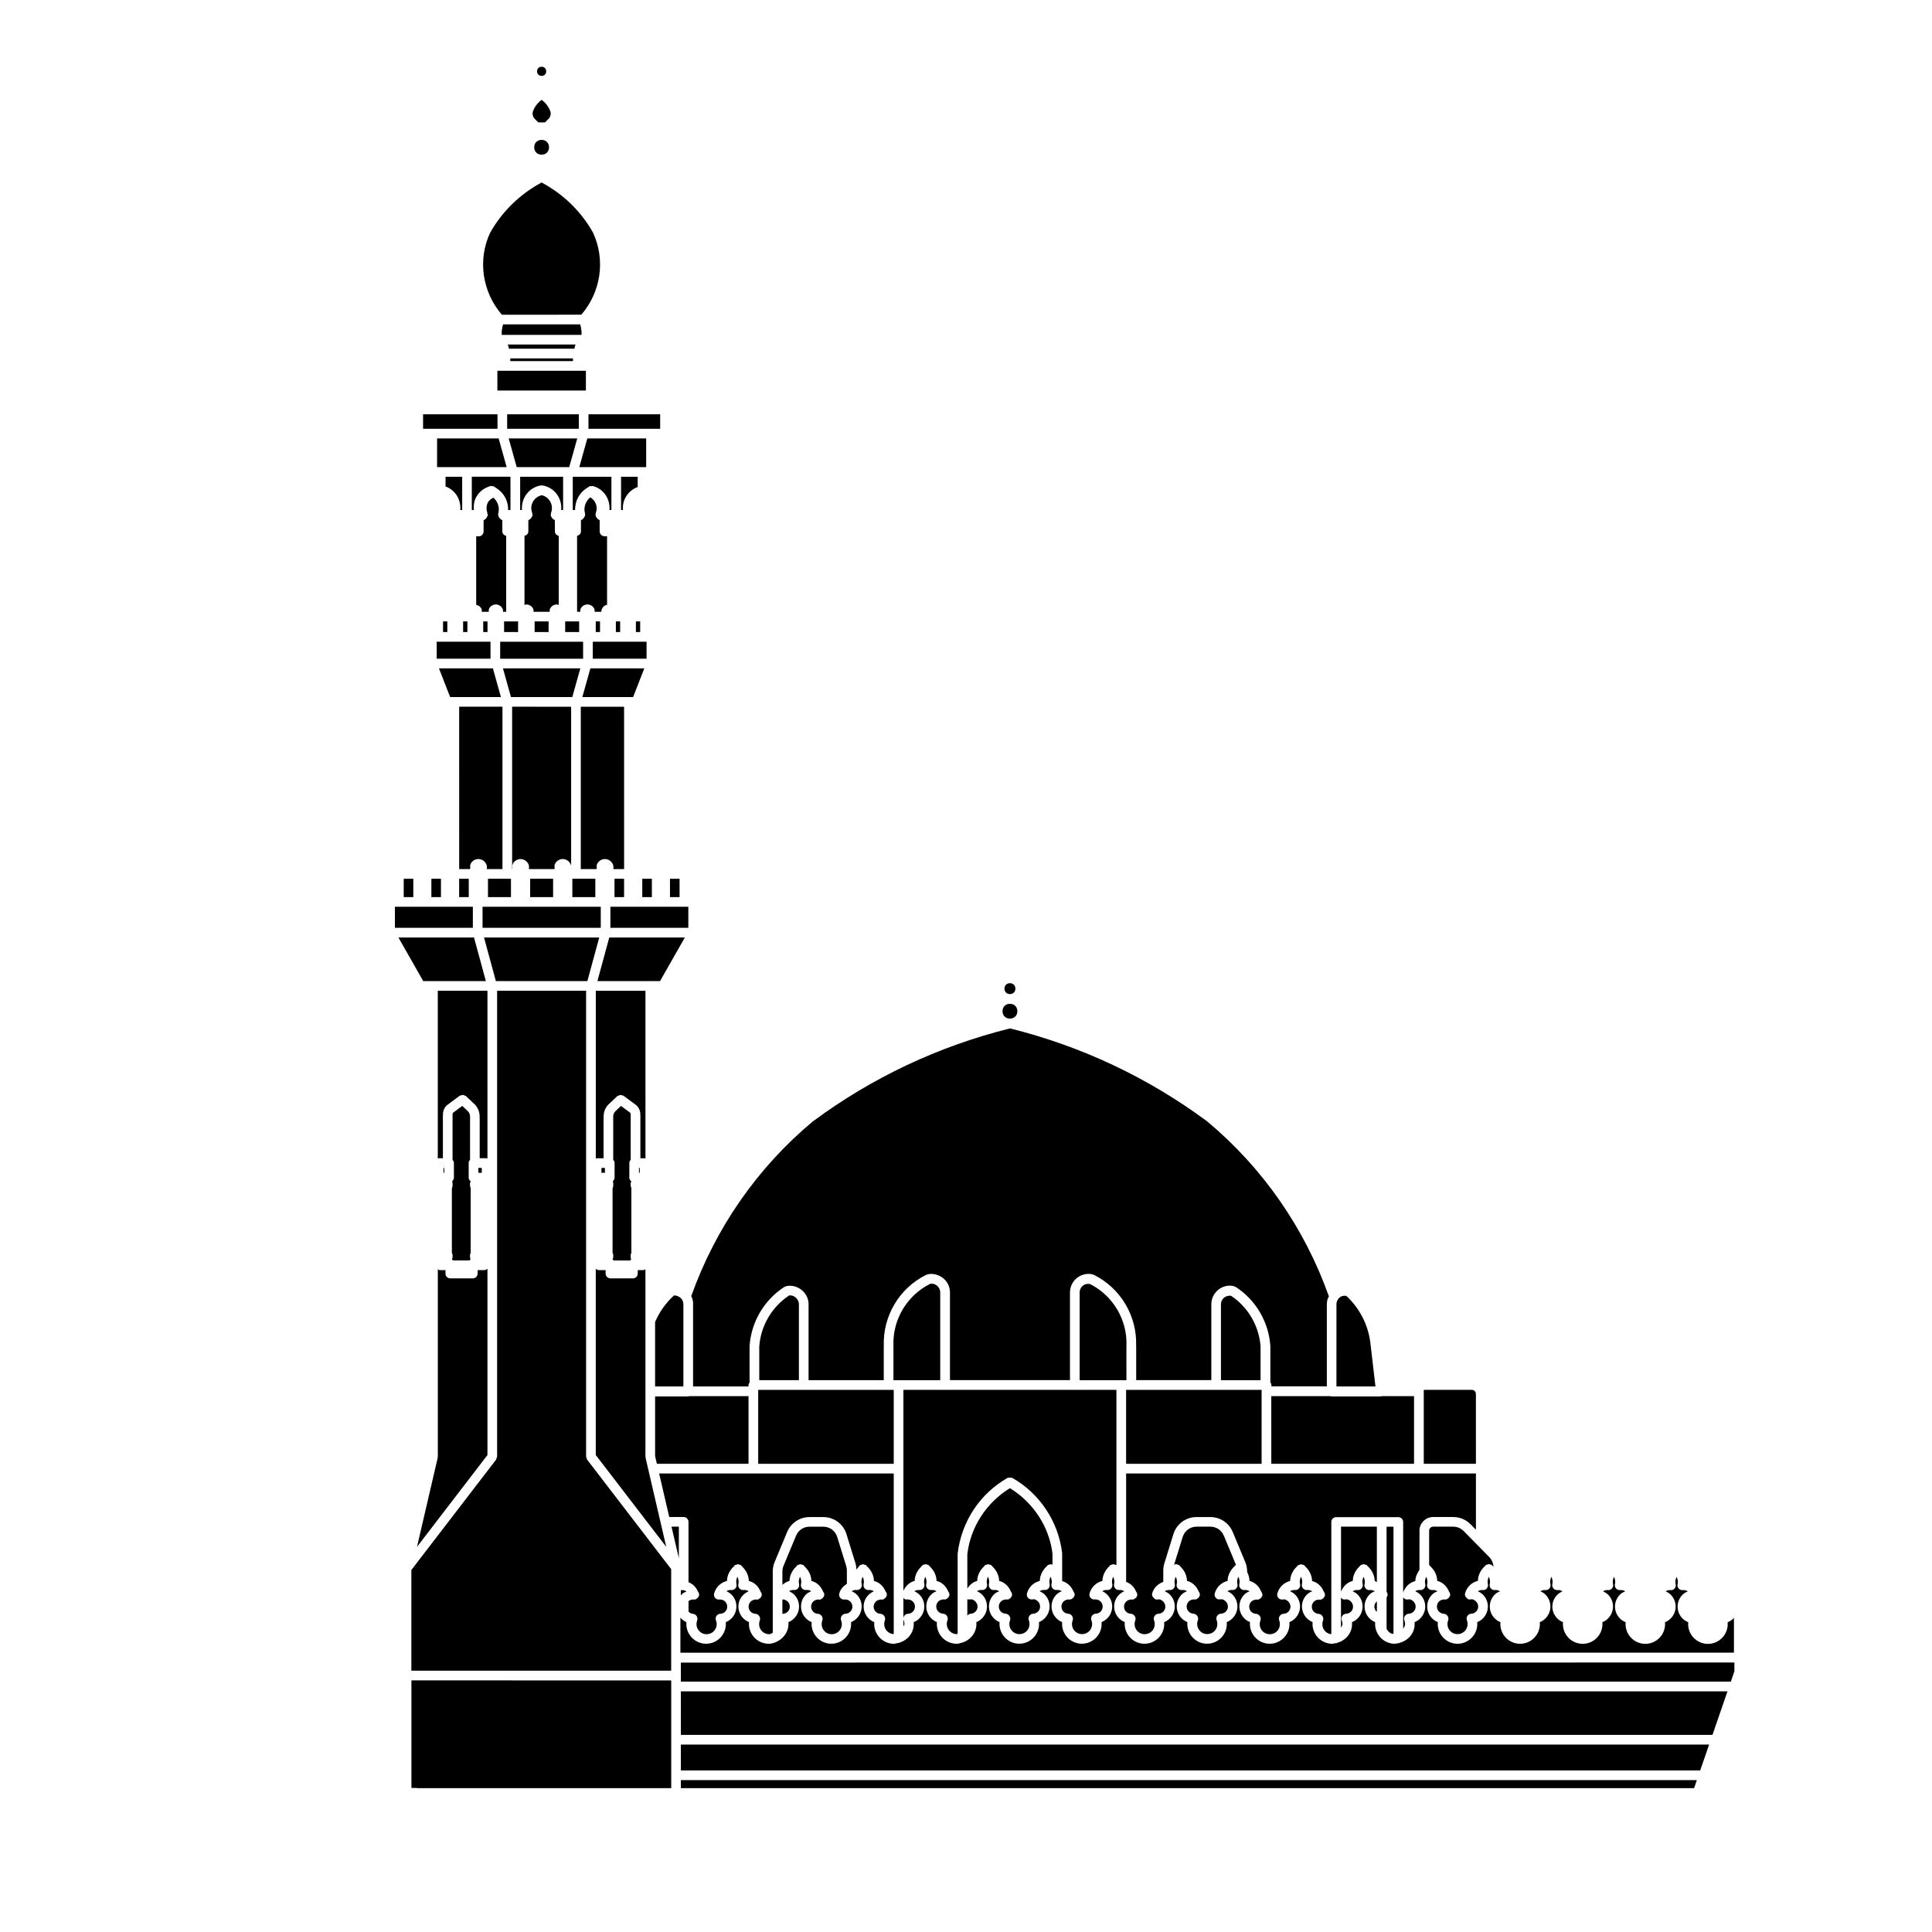 <?xml version="1.0" encoding="UTF-8"?>
<!-- Uploaded to: SVG Repo, www.svgrepo.com, Generator: SVG Repo Mixer Tools -->
<svg fill="#000000" width="800px" height="800px" version="1.1" viewBox="144 144 512 512" xmlns="http://www.w3.org/2000/svg">
 <g>
  <path d="m313.34 453.51h0.207v1.293h-0.207z"/>
  <path d="m289.5 183.03c0 2.621-3.93 2.621-3.93 0 0-2.617 3.93-2.617 3.93 0"/>
  <path d="m303.39 453.51h0.918v1.293h-0.918z"/>
  <path d="m315.08 530.33c-0.012-0.055 0.031-0.098 0.023-0.152-0.004-0.055-0.055-0.086-0.055-0.141v-49.672c-0.176 0.09-0.332 0.227-0.551 0.227h-1.484v0.906c0 0.711-0.57 1.281-1.281 1.281h-5.961c-0.711 0-1.281-0.57-1.281-1.281v-0.906l-1.73 0.004c-0.344 0-0.645-0.145-0.875-0.363v49.367l18.676 24.328z"/>
  <path d="m353.3 487.3c-0.07 0-0.133 0.016-0.195 0.023-4.566 3.027-7.516 8.055-7.891 13.531v8.902h10.504v-20.211c-0.051-1.289-1.285-2.348-2.418-2.246z"/>
  <path d="m442.51 500.78c0-0.016 0.016-0.02 0.016-0.035 0-0.004-0.004-0.012-0.004-0.02 0.281-6.914-3.523-13.332-9.668-16.453-0.586-0.09-1.164-0.031-1.652 0.281-0.523 0.328-0.891 0.848-1.027 1.449-0.031 0.125-0.051 0.258-0.059 0.387v23.383h12.398z"/>
  <path d="m478.06 509.77v-8.949c-0.383-5.426-3.301-10.402-7.809-13.426-1.164-0.168-2.352 0.527-2.629 1.727-0.031 0.121-0.051 0.25-0.059 0.383v20.262z"/>
  <path d="m314.83 450.95c0.086 0 0.141 0.074 0.223 0.09v-44.477h-13.16v44.477c0.082-0.016 0.137-0.09 0.223-0.09h1.832v-10.77c0-0.023 0.023-0.039 0.023-0.066-0.066-1.25 0.359-2.473 1.238-3.387 0.012-0.012 0.02-0.004 0.031-0.016 0.004-0.004 0.004-0.02 0.012-0.023l2.336-2.207c0.098-0.09 0.238-0.074 0.348-0.133 0.156-0.082 0.289-0.168 0.465-0.176 0.168-0.012 0.297 0.059 0.453 0.117 0.125 0.039 0.266 0.012 0.379 0.098l3.316 2.449c0.02 0.016 0.016 0.039 0.035 0.055s0.047 0.004 0.059 0.02c0.699 0.637 1.059 1.527 1.043 2.465 0 0.02 0.02 0.031 0.02 0.051v11.527z"/>
  <path d="m393.17 486.42c-0.059-1.285-1.168-2.312-2.414-2.231-0.09 0-0.172 0.02-0.25 0.035-6.203 3.109-10.02 9.562-9.734 16.5 0 0.012-0.012 0.016-0.012 0.031 0 0.012 0.012 0.016 0.012 0.023v8.992h12.398z"/>
  <path d="m344.93 512.33h35.918v19.594h-35.918z"/>
  <path d="m271.88 384.3h31.328v5.578h-31.328z"/>
  <path d="m309.39 331.29h-11.477v43.031h4.152c0.039-0.055 0.039-0.133 0.09-0.176-0.039-0.406-0.105-0.82 0.098-1.199 0.348-0.75 1.129-1.266 2.012-1.293h0.039c0.004 0 0.012 0.012 0.02 0.012 0.012 0 0.016-0.012 0.023-0.012 0.887 0.031 1.664 0.543 2.039 1.344 0.203 0.395 0.223 0.852 0.145 1.293 0.004 0.012 0.004 0.023 0.016 0.031h2.848z"/>
  <path d="m306.85 376.88h2.539v4.863h-2.539z"/>
  <path d="m299.66 404 3.144-11.555h-30.535l3.141 11.555z"/>
  <path d="m279.72 331.29v43.016c0.039-0.051 0.039-0.117 0.082-0.156-0.039-0.406-0.105-0.82 0.098-1.199 0.328-0.734 1.129-1.266 2.012-1.293 0.016 0 0.02 0.016 0.039 0.016 0.016 0 0.023-0.016 0.047-0.016 0.875 0.031 1.676 0.559 2.039 1.355 0.191 0.367 0.18 0.805 0.121 1.23 0.02 0.02 0.016 0.059 0.035 0.082h6.699c0.039-0.055 0.047-0.133 0.098-0.18-0.039-0.402-0.109-0.82 0.09-1.199 0.348-0.75 1.129-1.266 2.012-1.293h0.039c0.004 0 0.012 0.012 0.02 0.012 0.012 0 0.016-0.012 0.023-0.012 0.887 0.031 1.664 0.543 2.039 1.344 0.09 0.172 0.133 0.363 0.145 0.555v-42.258l-15.637-0.008z"/>
  <path d="m295.36 374.29v-0.523c0 0.152-0.004 0.309-0.023 0.457 0.012 0.016 0.012 0.047 0.023 0.066z"/>
  <path d="m295.36 373.55v0.215c0-0.074 0.008-0.145 0-0.215z"/>
  <path d="m298.51 318.57 0.02-0.07v-4.434h-21.98v4.434l0.02 0.07z"/>
  <path d="m273.32 376.88h6.09v4.863h-6.09z"/>
  <path d="m295.68 376.88h6.09v4.863h-6.09z"/>
  <path d="m297.79 321.13h-20.504l2.125 7.598h16.254z"/>
  <path d="m284.49 376.88h6.09v4.863h-6.09z"/>
  <path d="m308.59 279.16h0.488c-0.227-2.734 1.402-5.168 3.918-6.106v-2.707h-4.41z"/>
  <path d="m307.21 308.68h1.137v2.816h-1.137z"/>
  <path d="m269.04 279.16h0.535c-0.102-1.219 0.055-2.445 0.68-3.531 0.781-1.352 2.035-2.301 3.527-2.754 0.035-0.016 0.059-0.035 0.098-0.047 0.031-0.012 0.051-0.031 0.082-0.039 0.137-0.035 0.258 0.047 0.395 0.055 0.156 0.012 0.309-0.055 0.457 0.016 0.035 0.016 0.055 0.047 0.09 0.059 0.02 0.012 0.031 0.023 0.051 0.035 0.082 0.035 0.133 0.102 0.207 0.141 0.137 0.051 0.215 0.137 0.328 0.227 2.051 1.254 3.231 3.465 3.164 5.828h0.625v-8.812h-10.242l-0.004 8.824z"/>
  <path d="m301.09 314.06h14.254v4.504h-14.254z"/>
  <path d="m312.52 308.68h1.133v2.816h-1.133z"/>
  <path d="m314.75 321.13h-14.293l-2.129 7.598h13.453z"/>
  <path d="m288.75 162.9c0 1.617-2.43 1.617-2.43 0 0-1.621 2.43-1.621 2.43 0"/>
  <path d="m286.68 176.44h1.727c0.363-0.344 0.727-0.684 1.066-1.047 0.398-0.469 0.551-1.082 0.441-1.688-0.418-1.293-1.25-2.402-2.336-3.215h-0.07c-1.09 0.812-1.926 1.918-2.336 3.215-0.105 0.609 0.039 1.219 0.441 1.688 0.336 0.363 0.699 0.711 1.066 1.047z"/>
  <path d="m305.76 384.3h20.652v5.578h-20.652z"/>
  <path d="m299.95 253.79h19v3.84h-19z"/>
  <path d="m297.52 267.79h17.723v-7.598h-15.598z"/>
  <path d="m413.09 406c0 1.926-2.891 1.926-2.891 0 0-1.93 2.891-1.93 2.891 0"/>
  <path d="m327.66 489.48c0 0.012 0.012 0.016 0.012 0.02v21.926h14.695v-0.379c0-0.266 0.141-0.473 0.277-0.676v-9.598c0-0.016 0.016-0.023 0.016-0.039 0-0.02-0.016-0.031-0.016-0.051 0.434-6.348 3.883-12.203 9.234-15.648 0.066-0.039 0.141-0.012 0.211-0.039 0.07-0.031 0.102-0.109 0.176-0.125 0.297-0.074 0.613-0.117 0.938-0.133 2.609-0.055 4.969 2.019 5.074 4.711 0 0.012-0.012 0.016-0.012 0.023 0 0.012 0.012 0.016 0.012 0.023v20.262h19.93v-8.992c0-0.004 0.012-0.012 0.012-0.02-0.301-7.965 4.102-15.383 11.254-18.914 0.051-0.023 0.102 0.012 0.152-0.012 0.047-0.016 0.066-0.07 0.117-0.086 0.297-0.074 0.609-0.117 0.934-0.133 2.691-0.016 4.977 2.019 5.066 4.711 0 0.004-0.004 0.012-0.004 0.016 0 0.016 0.016 0.02 0.016 0.035v23.383h31.801v-23.383c0-0.016 0.016-0.02 0.016-0.031 0-0.004-0.004-0.012-0.004-0.016 0.012-0.301 0.051-0.609 0.117-0.91 0.293-1.273 1.059-2.359 2.172-3.055 1.117-0.691 2.43-0.934 3.699-0.625 0.051 0.012 0.07 0.066 0.121 0.086 0.055 0.02 0.109-0.016 0.16 0.012 7.141 3.523 11.539 10.926 11.246 18.883 0 0.016 0.02 0.023 0.02 0.047v8.992h19.914v-20.262c0-0.012 0.016-0.02 0.016-0.031 0-0.004-0.004-0.012-0.004-0.016 0.012-0.301 0.051-0.609 0.117-0.91 0.609-2.641 3.32-4.316 5.863-3.68 0.082 0.02 0.109 0.102 0.188 0.133 0.074 0.031 0.156 0 0.227 0.039 5.356 3.445 8.801 9.301 9.23 15.648 0 0.016-0.016 0.023-0.016 0.035 0 0.02 0.02 0.031 0.02 0.051v9.586c0.141 0.207 0.281 0.418 0.281 0.684v0.379h14.688v-21.926c0-0.012 0.016-0.02 0.016-0.031 0-0.004-0.004-0.012-0.004-0.016 0.012-0.301 0.051-0.609 0.117-0.91 0.082-0.348 0.277-0.637 0.422-0.945-6.414-18.082-17.559-34.133-32.289-46.414-15.668-11.602-33.258-19.891-52.219-24.621-18.973 4.731-36.566 13.023-52.281 24.668-14.656 12.223-25.781 28.238-32.199 46.281 0.293 0.59 0.484 1.238 0.504 1.945-0.02 0.031-0.031 0.035-0.031 0.047z"/>
  <path d="m413.61 411.98c0 2.617-3.93 2.617-3.93 0 0-2.621 3.93-2.621 3.93 0"/>
  <path d="m498.17 511.43h10.34l-1.324-11.352v-0.004c-0.543-4.883-2.832-9.34-6.414-12.664-0.527-0.051-1.062-0.031-1.512 0.258-0.523 0.328-0.891 0.848-1.027 1.449-0.031 0.125-0.051 0.258-0.059 0.387z"/>
  <path d="m480.91 531.92h37.824v-17.93h-8.602c-0.07 0.012-0.117 0.086-0.188 0.086h-13.07c-0.082 0-0.125-0.07-0.203-0.086h-15.77z"/>
  <path d="m305.46 392.45-3.141 11.555h16.598l6.574-11.555z"/>
  <path d="m314.21 376.88h2.543v4.863h-2.543z"/>
  <path d="m321.55 376.88h2.543v4.863h-2.543z"/>
  <path d="m317.61 514.07v15.816l0.473 2.035h24.285v-17.93h-15.781c-0.074 0.016-0.121 0.086-0.203 0.086l-8.773-0.004z"/>
  <path d="m322.6 487.31c-2.137 1.953-3.863 4.375-4.992 7.039v17.074h7.496v-21.879c-0.047-1.285-1.164-2.223-2.418-2.246-0.027 0.004-0.055 0.012-0.086 0.012z"/>
  <path d="m311.34 457.07c-0.324-0.23-0.559-0.555-0.559-0.984v-3.856c0-0.344 0.145-0.648 0.363-0.875v-11.93c0-0.016 0.016-0.02 0.016-0.035s-0.016-0.023-0.016-0.039c0.012-0.195-0.07-0.387-0.215-0.523l-2.359-1.742-1.512 1.43v0.004c-0.402 0.414-0.605 0.977-0.551 1.547 0 0.023-0.02 0.039-0.02 0.059 0 0.02 0.023 0.035 0.023 0.055v11.176c0.223 0.23 0.363 0.535 0.363 0.875v3.856c0 0.398-0.195 0.715-0.48 0.953 0.121 0.227 0.16 0.465 0.121 0.719v0.488c0 0.23-0.059 0.457-0.18 0.656v17.16c0.059 0.145 0.18 0.262 0.18 0.434v0.691c0 0.191-0.125 0.328-0.203 0.488 0.137 0.102 0.211 0.211 0.301 0.359h4.43c0.07-0.121 0.117-0.238 0.223-0.324-0.117-0.223-0.156-0.453-0.121-0.707v-0.508c0-0.168 0.117-0.277 0.176-0.422v-17.266c-0.105-0.18-0.176-0.379-0.176-0.559v-0.691c-0.012-0.191 0.121-0.324 0.195-0.488z"/>
  <path d="m508.64 570.95c0.059 0.074 0.176 0.07 0.246 0.137v-2.715c-0.348 0.312-0.605 0.719-0.648 1.195-0.059 0.5 0.082 0.992 0.402 1.383z"/>
  <path d="m511.46 567.35v8.328c0.293 0.508 0.672 0.988 1.258 1.219 0.18 0.07 0.379 0.074 0.57 0.105v-28.414h-1.832l0.004 17.219c0.031 0.035 0.02 0.09 0.047 0.133 0.051 0.133 0.172 0.215 0.207 0.352 0.02 0.086-0.039 0.156-0.035 0.238 0.004 0.082 0.074 0.141 0.066 0.227-0.012 0.105-0.102 0.16-0.137 0.25-0.043 0.129-0.074 0.234-0.148 0.344z"/>
  <path d="m504.39 558.98c0.016-0.02 0.051-0.02 0.07-0.039 0.059-0.051 0.086-0.133 0.152-0.18 0.102-0.074 0.227-0.051 0.336-0.098 0.156-0.066 0.289-0.125 0.453-0.125 0.172 0 0.297 0.059 0.453 0.125 0.109 0.047 0.238 0.016 0.336 0.09 0.066 0.051 0.086 0.133 0.152 0.18 0.02 0.02 0.051 0.016 0.066 0.039 0.016 0.02 0.004 0.047 0.02 0.066 1.137 1.023 1.844 2.418 1.883 3.918 0.215 0.051 0.367 0.23 0.574 0.312l-0.004-14.691h-9.496v17.211c0.57-1.406 1.676-2.488 3.113-2.832 0.039-1.496 0.746-2.891 1.875-3.914 0.012-0.012 0-0.043 0.016-0.062z"/>
  <path d="m436.15 562.96c0.039-1.496 0.746-2.891 1.875-3.914 0.016-0.02 0.004-0.051 0.02-0.07 0.016-0.02 0.051-0.02 0.07-0.039 0.059-0.051 0.086-0.133 0.145-0.18 0.102-0.074 0.227-0.051 0.336-0.09 0.156-0.066 0.289-0.125 0.457-0.125 0.172 0 0.301 0.059 0.457 0.125 0.109 0.047 0.238 0.016 0.336 0.09 0.004 0.004 0.012 0.016 0.016 0.02v-46.445l-56.453-0.004v53.242c0.605-1.281 1.629-2.293 2.984-2.609 0.039-1.5 0.746-2.891 1.879-3.91 0.016-0.02 0.004-0.051 0.02-0.074 0.02-0.023 0.055-0.02 0.074-0.047 0.059-0.051 0.086-0.133 0.145-0.176 0.098-0.07 0.211-0.047 0.316-0.086 0.168-0.07 0.301-0.137 0.484-0.133 0.168 0 0.293 0.066 0.441 0.125 0.109 0.047 0.23 0.016 0.332 0.098 0.059 0.051 0.086 0.125 0.145 0.176 0.02 0.023 0.055 0.016 0.074 0.039 0.016 0.02 0.004 0.051 0.02 0.074 1.133 1.023 1.84 2.414 1.875 3.91 1.43 0.336 2.535 1.422 3.102 2.816 0.039 0.047 0.055 0.102 0.09 0.152 0.051 0.133 0.172 0.215 0.207 0.352 0.02 0.086-0.039 0.156-0.035 0.238s0.074 0.141 0.066 0.227c-0.012 0.109-0.102 0.172-0.137 0.273-0.047 0.133-0.086 0.23-0.172 0.336-0.105 0.137-0.242 0.23-0.406 0.312-0.09 0.051-0.133 0.152-0.23 0.176-0.109 0.023-0.215 0.039-0.328 0.039-0.031 0-0.051-0.023-0.082-0.023-0.023 0-0.035 0.02-0.059 0.02-0.473-0.051-0.992 0.09-1.395 0.398-0.395 0.316-0.641 0.766-0.695 1.273-0.109 1.031 0.645 1.98 1.688 2.086 0.422 0 0.867 0.215 1.102 0.57 0.242 0.352 0.344 0.801 0.18 1.195-0.543 1.375 0.137 2.938 1.512 3.481 0.309 0.125 0.637 0.18 0.977 0.18 0.082 0 0.125-0.074 0.203-0.082v-21.25c0.992-8.48 5.926-15.922 13.215-20.062 0.055-0.031 0.121 0 0.18-0.023 0.145-0.059 0.277-0.051 0.434-0.055 0.176 0 0.324-0.012 0.484 0.055 0.055 0.02 0.117-0.012 0.172 0.02 7.285 4.141 12.219 11.586 13.211 19.914l0.004 7.43c1.371 0.371 2.434 1.402 2.988 2.75 0.047 0.055 0.059 0.109 0.102 0.172 0.047 0.125 0.16 0.203 0.195 0.332 0.02 0.082-0.035 0.152-0.031 0.23 0.012 0.09 0.082 0.152 0.07 0.246-0.012 0.117-0.105 0.176-0.141 0.277-0.047 0.121-0.082 0.223-0.16 0.324-0.105 0.145-0.25 0.242-0.422 0.328-0.086 0.047-0.121 0.141-0.215 0.168-0.117 0.035-0.227 0.051-0.332 0.051-0.031 0-0.051-0.023-0.082-0.023-0.023 0-0.035 0.02-0.059 0.02-0.484-0.051-0.992 0.09-1.395 0.398-0.395 0.316-0.645 0.766-0.695 1.273-0.059 0.5 0.086 0.992 0.402 1.395 0.316 0.395 0.766 0.645 1.273 0.691 0.422 0.012 0.867 0.215 1.109 0.574 0.23 0.352 0.332 0.801 0.18 1.195-0.543 1.371 0.125 2.926 1.5 3.473 0.309 0.125 0.645 0.18 0.984 0.18 1.477 0 2.672-1.195 2.672-2.672 0-0.328-0.059-0.66-0.191-0.992-0.152-0.383-0.109-0.828 0.125-1.168 0.227-0.352 0.609-0.57 1.027-0.586 0.508-0.016 0.984-0.227 1.324-0.594 0.352-0.379 0.523-0.852 0.508-1.359-0.035-1.02-0.887-1.832-1.895-1.832-0.039 0-0.066 0.012-0.105 0.012-0.035 0-0.059-0.031-0.09-0.035-0.055 0.004-0.098 0.051-0.152 0.051-0.109 0-0.215-0.016-0.332-0.051-0.684-0.18-1.082-0.887-0.902-1.566 0.461-1.676 1.789-2.918 3.406-3.305z"/>
  <path d="m500.74 571.66c0.508-0.016 0.977-0.227 1.324-0.594 0.344-0.367 0.523-0.852 0.5-1.359-0.016-0.508-0.227-0.977-0.594-1.324-0.379-0.344-0.875-0.66-1.359-0.5-0.039 0-0.074-0.035-0.117-0.039-0.059 0.012-0.105 0.055-0.168 0.055-0.109 0-0.215-0.016-0.332-0.051-0.273-0.07-0.453-0.273-0.621-0.473v7.996c0.141-0.324 0.398-0.586 0.398-0.961 0-0.328-0.059-0.66-0.191-0.992-0.152-0.383-0.109-0.828 0.125-1.168 0.23-0.355 0.621-0.574 1.035-0.59z"/>
  <path d="m469.32 562.96c0.039-1.496 0.746-2.898 1.883-3.918 0.016-0.02 0.004-0.047 0.02-0.066 0.016-0.02 0.051-0.016 0.066-0.039 0.059-0.051 0.086-0.133 0.152-0.18 0.035-0.023 0.082-0.012 0.117-0.031l-3.234-7.766c-0.594-1.445-1.996-2.379-3.562-2.379h-3.648c-1.703 0-3.188 1.094-3.688 2.719l-2.277 7.371c0.016-0.004 0.031-0.004 0.051-0.016 0.156-0.066 0.281-0.125 0.453-0.125 0.172 0 0.297 0.059 0.453 0.125 0.109 0.047 0.242 0.016 0.344 0.098 0.066 0.051 0.09 0.133 0.152 0.18 0.02 0.02 0.051 0.016 0.066 0.039 0.016 0.02 0.004 0.047 0.02 0.066 1.137 1.023 1.844 2.418 1.883 3.918 1.43 0.336 2.527 1.422 3.098 2.816 0.039 0.047 0.055 0.102 0.09 0.152 0.051 0.133 0.172 0.215 0.207 0.352 0.02 0.086-0.039 0.156-0.035 0.238 0.004 0.082 0.074 0.141 0.066 0.227-0.016 0.105-0.102 0.16-0.137 0.25-0.051 0.145-0.102 0.258-0.203 0.379-0.102 0.125-0.223 0.207-0.371 0.281-0.09 0.051-0.137 0.156-0.242 0.188-0.109 0.023-0.215 0.039-0.328 0.039-0.031 0-0.051-0.023-0.082-0.023-0.023 0-0.035 0.02-0.059 0.02-0.473-0.051-0.992 0.09-1.395 0.398-0.395 0.316-0.645 0.766-0.691 1.273-0.059 0.5 0.086 0.992 0.398 1.395 0.316 0.395 0.766 0.645 1.273 0.691 0.422 0 0.867 0.215 1.109 0.57 0.23 0.352 0.344 0.801 0.18 1.195-0.543 1.375 0.133 2.938 1.512 3.481 0.309 0.125 0.637 0.18 0.977 0.18 1.477 0 2.672-1.195 2.672-2.672 0-0.344-0.059-0.676-0.18-0.992-0.152-0.383-0.109-0.828 0.125-1.168 0.227-0.352 0.609-0.57 1.027-0.586 1.043-0.035 1.867-0.906 1.828-1.953-0.016-0.508-0.227-0.977-0.594-1.32-0.379-0.352-0.887-0.672-1.371-0.508-0.047 0-0.07-0.035-0.117-0.039-0.055 0.012-0.102 0.055-0.16 0.055-0.109 0-0.215-0.016-0.328-0.039-0.684-0.18-1.094-0.887-0.918-1.566 0.453-1.68 1.781-2.926 3.398-3.309z"/>
  <path d="m380.03 576.89c0.258 0.105 0.539 0.137 0.82 0.156v-42.562h-62.172l2.68 11.543h3.82c0.711 0 1.281 0.57 1.281 1.281v15.984c1.133 0.457 2.019 1.309 2.504 2.488 0.047 0.051 0.059 0.109 0.098 0.168 0.047 0.133 0.168 0.207 0.203 0.344 0.02 0.086-0.035 0.156-0.031 0.242 0.004 0.082 0.074 0.141 0.066 0.227-0.012 0.098-0.098 0.137-0.125 0.223-0.055 0.176-0.125 0.309-0.25 0.441-0.086 0.086-0.172 0.156-0.289 0.215-0.102 0.059-0.156 0.18-0.277 0.211-0.109 0.035-0.223 0.051-0.328 0.051-0.031 0-0.051-0.023-0.082-0.031-0.02 0-0.035 0.02-0.059 0.02-0.488-0.059-0.992 0.086-1.391 0.398-0.016 0.016-0.016 0.039-0.031 0.055v2.762c0.293 0.262 0.609 0.508 1.008 0.551 0.422 0 0.871 0.215 1.109 0.57 0.238 0.352 0.336 0.801 0.18 1.195-0.543 1.375 0.133 2.938 1.508 3.481 0.301 0.125 0.641 0.18 0.984 0.18 1.473 0 2.676-1.195 2.676-2.672 0-0.332-0.066-0.672-0.191-0.992-0.152-0.383-0.109-0.828 0.121-1.168 0.23-0.352 0.613-0.57 1.031-0.586 0.508-0.016 0.984-0.227 1.324-0.598 0.344-0.367 0.523-0.84 0.504-1.352-0.016-0.508-0.23-0.977-0.598-1.324-0.352-0.328-0.812-0.508-1.293-0.508-0.035 0-0.07 0.012-0.105 0.012s-0.059-0.031-0.09-0.035c-0.051 0.004-0.09 0.051-0.145 0.051-0.109 0-0.215-0.016-0.328-0.051-0.684-0.176-1.09-0.875-0.91-1.562 0.449-1.699 1.777-2.941 3.402-3.324 0.035-1.496 0.742-2.887 1.875-3.91 0.016-0.023 0.004-0.051 0.02-0.074 0.02-0.023 0.055-0.02 0.074-0.047 0.059-0.051 0.082-0.133 0.145-0.176 0.098-0.07 0.211-0.047 0.316-0.086 0.168-0.07 0.301-0.137 0.48-0.133 0.168 0 0.289 0.059 0.441 0.125 0.109 0.047 0.238 0.016 0.336 0.098 0.059 0.051 0.086 0.125 0.145 0.176 0.02 0.023 0.055 0.02 0.074 0.039 0.016 0.02 0.004 0.051 0.02 0.074 1.133 1.023 1.832 2.414 1.879 3.91 1.43 0.336 2.527 1.414 3.102 2.816 0.047 0.051 0.059 0.109 0.098 0.168 0.047 0.133 0.168 0.207 0.203 0.344 0.02 0.086-0.035 0.156-0.031 0.242 0.004 0.082 0.074 0.141 0.066 0.227-0.012 0.102-0.098 0.145-0.125 0.23-0.055 0.168-0.117 0.289-0.23 0.418-0.09 0.098-0.191 0.172-0.312 0.238-0.102 0.059-0.152 0.172-0.266 0.203-0.109 0.035-0.223 0.051-0.328 0.051-0.031 0-0.051-0.023-0.082-0.031-0.023 0-0.035 0.02-0.059 0.02-1.012-0.125-1.98 0.637-2.098 1.676-0.055 0.5 0.09 0.992 0.406 1.395 0.316 0.395 0.766 0.645 1.273 0.691 0.422 0 0.867 0.215 1.102 0.57 0.238 0.352 0.336 0.801 0.18 1.195-0.543 1.375 0.133 2.938 1.508 3.481 0.301 0.125 0.645 0.18 0.984 0.18 0.367 0 0.625-0.258 0.941-0.387v-16.262c0-0.84 0.168-1.672 0.492-2.465l3.32-7.977c1.004-2.402 3.332-3.953 5.934-3.953h3.648c2.832 0 5.301 1.82 6.137 4.523l2.387 7.723c0.172 0.559 0.238 1.117 0.25 1.676 0.227-0.312 0.438-0.629 0.73-0.891 0.016-0.023 0.004-0.051 0.02-0.074 0.02-0.023 0.055-0.02 0.074-0.047 0.059-0.051 0.082-0.133 0.145-0.176 0.09-0.07 0.211-0.047 0.312-0.086 0.168-0.07 0.301-0.137 0.484-0.133 0.168 0 0.293 0.059 0.441 0.125 0.109 0.047 0.238 0.016 0.332 0.098 0.059 0.051 0.086 0.125 0.145 0.176 0.02 0.023 0.055 0.02 0.074 0.039 0.016 0.02 0.004 0.051 0.02 0.074 1.133 1.023 1.84 2.414 1.879 3.91 1.43 0.336 2.535 1.422 3.109 2.816 0.039 0.047 0.055 0.102 0.09 0.152 0.051 0.133 0.168 0.211 0.203 0.348 0.023 0.086-0.035 0.16-0.035 0.246 0.004 0.082 0.074 0.145 0.066 0.23-0.012 0.09-0.098 0.137-0.125 0.215-0.055 0.18-0.133 0.309-0.258 0.449-0.086 0.086-0.172 0.156-0.281 0.215-0.102 0.059-0.156 0.176-0.277 0.211-0.109 0.035-0.223 0.051-0.328 0.051-0.031 0-0.051-0.023-0.082-0.031-0.02 0-0.035 0.02-0.059 0.02-0.996-0.125-1.98 0.637-2.098 1.676-0.055 0.5 0.09 0.992 0.406 1.395 0.316 0.395 0.766 0.645 1.273 0.691 0.422 0 0.867 0.215 1.102 0.57 0.242 0.352 0.336 0.801 0.18 1.195-0.523 1.363 0.152 2.926 1.527 3.465z"/>
  <path d="m384.64 571.66c1.043-0.035 1.863-0.906 1.832-1.953-0.016-0.508-0.23-0.977-0.598-1.32-0.352-0.332-0.812-0.52-1.301-0.52-0.035 0-0.07 0.012-0.109 0.012-0.035 0-0.059-0.031-0.09-0.035-0.051 0.004-0.09 0.051-0.145 0.051-0.105 0-0.215-0.016-0.328-0.051-0.215-0.055-0.344-0.227-0.492-0.371v7.582c0.066-0.23 0.273-0.398 0.273-0.656 0-0.344-0.059-0.676-0.188-0.992-0.152-0.383-0.109-0.828 0.121-1.168 0.223-0.344 0.613-0.562 1.023-0.578z"/>
  <path d="m400.98 567.84c-0.055 0.012-0.102 0.055-0.16 0.055-0.109 0-0.215-0.016-0.328-0.039-0.059-0.016-0.082-0.082-0.137-0.105v4.402c0.23-0.262 0.516-0.48 0.871-0.492 1.043-0.035 1.867-0.906 1.828-1.953-0.016-0.508-0.227-0.977-0.594-1.32-0.379-0.352-0.875-0.672-1.371-0.508-0.039 0-0.07-0.039-0.109-0.039z"/>
  <path d="m419.56 562.96c0.039-1.496 0.746-2.898 1.883-3.918 0.016-0.02 0.004-0.047 0.02-0.066 0.016-0.02 0.051-0.016 0.066-0.039 0.059-0.051 0.086-0.133 0.152-0.18 0.102-0.074 0.227-0.051 0.336-0.09 0.156-0.066 0.289-0.125 0.457-0.125 0.168 0 0.297 0.059 0.449 0.121v-2.918c-0.848-7.109-5.082-13.559-11.281-17.367-6.207 3.809-10.445 10.258-11.289 17.516l0.004 9.059c0.645-0.953 1.496-1.727 2.613-1.988 0.039-1.496 0.746-2.898 1.883-3.918 0.016-0.02 0.004-0.047 0.02-0.066s0.051-0.016 0.066-0.039c0.059-0.051 0.086-0.133 0.152-0.18 0.102-0.074 0.223-0.051 0.336-0.09 0.156-0.066 0.289-0.125 0.457-0.125 0.172 0 0.297 0.059 0.457 0.125 0.109 0.047 0.238 0.016 0.336 0.09 0.066 0.051 0.086 0.133 0.145 0.18 0.02 0.02 0.051 0.016 0.07 0.039 0.016 0.02 0.004 0.047 0.02 0.066 1.129 1.023 1.84 2.414 1.875 3.914 1.438 0.336 2.535 1.422 3.109 2.816 0.039 0.051 0.055 0.102 0.09 0.156 0.051 0.133 0.172 0.211 0.207 0.352 0.02 0.086-0.039 0.156-0.035 0.238 0.004 0.082 0.074 0.141 0.066 0.227-0.016 0.105-0.102 0.16-0.137 0.258-0.051 0.141-0.102 0.25-0.191 0.367-0.105 0.125-0.227 0.211-0.383 0.293-0.09 0.051-0.137 0.156-0.242 0.18-0.109 0.023-0.215 0.039-0.328 0.039-0.031 0-0.051-0.023-0.082-0.023-0.023 0-0.035 0.02-0.059 0.02-0.473-0.051-0.992 0.09-1.395 0.398-0.395 0.316-0.645 0.766-0.695 1.273-0.059 0.5 0.086 0.992 0.402 1.395 0.316 0.395 0.766 0.645 1.273 0.691 0.422 0 0.867 0.215 1.109 0.57 0.23 0.352 0.344 0.801 0.18 1.195-0.543 1.375 0.133 2.938 1.512 3.481 0.309 0.125 0.637 0.18 0.977 0.18 1.477 0 2.672-1.195 2.672-2.672 0-0.344-0.059-0.676-0.18-0.992-0.152-0.383-0.109-0.828 0.125-1.168 0.227-0.352 0.609-0.57 1.027-0.586 1.043-0.035 1.867-0.906 1.828-1.953-0.016-0.508-0.227-0.977-0.598-1.32-0.367-0.352-0.828-0.672-1.359-0.508-0.039 0-0.074-0.035-0.117-0.039-0.059 0.012-0.105 0.055-0.168 0.055-0.109 0-0.215-0.016-0.332-0.051-0.684-0.18-1.082-0.887-0.902-1.566 0.449-1.676 1.781-2.922 3.398-3.305z"/>
  <path d="m368.06 571.66c0.508-0.016 0.984-0.227 1.324-0.598 0.344-0.367 0.523-0.84 0.504-1.352-0.016-0.508-0.23-0.977-0.598-1.324-0.352-0.328-0.812-0.508-1.293-0.508-0.035 0-0.066 0.012-0.109 0.012-0.035 0-0.059-0.031-0.09-0.035-0.051 0.004-0.09 0.051-0.145 0.051-0.109 0-0.215-0.016-0.328-0.051-0.684-0.176-1.09-0.875-0.91-1.562 0.301-1.148 1.09-1.961 2.016-2.57v-3.547c0-0.379-0.059-0.766-0.176-1.152l-2.387-7.715c-0.504-1.629-1.988-2.719-3.691-2.719h-3.648c-1.566 0-2.969 0.934-3.562 2.379l-3.32 7.977c-0.203 0.473-0.301 0.977-0.301 1.484v3.566c0.551-0.469 1.168-0.863 1.879-1.027 0.039-1.496 0.746-2.887 1.879-3.91 0.016-0.023 0.004-0.055 0.02-0.074 0.02-0.023 0.055-0.02 0.074-0.047 0.059-0.051 0.082-0.133 0.145-0.176 0.09-0.07 0.211-0.047 0.312-0.086 0.168-0.07 0.301-0.137 0.484-0.133 0.168 0 0.293 0.059 0.441 0.125 0.109 0.047 0.238 0.016 0.332 0.098 0.059 0.051 0.086 0.125 0.145 0.176 0.02 0.023 0.055 0.02 0.074 0.039 0.016 0.02 0.004 0.051 0.02 0.074 1.133 1.023 1.84 2.414 1.875 3.91 1.43 0.336 2.527 1.414 3.102 2.816 0.047 0.051 0.059 0.109 0.098 0.168 0.047 0.133 0.168 0.207 0.203 0.344 0.02 0.086-0.035 0.156-0.031 0.242 0.004 0.082 0.074 0.141 0.066 0.227-0.012 0.098-0.098 0.141-0.125 0.227-0.055 0.176-0.125 0.301-0.246 0.438-0.086 0.09-0.176 0.156-0.293 0.223-0.102 0.059-0.156 0.176-0.277 0.211-0.109 0.035-0.223 0.051-0.328 0.051-0.031 0-0.055-0.023-0.082-0.031-0.02 0-0.035 0.02-0.059 0.02-0.473-0.059-0.996 0.086-1.395 0.398-0.398 0.316-0.645 0.766-0.695 1.27-0.055 0.508 0.09 1.004 0.406 1.402 0.316 0.395 0.766 0.645 1.273 0.691 0.422 0 0.871 0.215 1.109 0.57 0.238 0.352 0.336 0.801 0.18 1.195-0.543 1.375 0.137 2.938 1.508 3.481 0.301 0.125 0.637 0.18 0.977 0.18 1.477 0 2.68-1.195 2.68-2.672 0-0.332-0.066-0.672-0.191-0.992-0.152-0.383-0.109-0.828 0.121-1.168 0.234-0.359 0.617-0.578 1.035-0.594z"/>
  <path d="m278.4 253.79h18.992v3.84h-18.992z"/>
  <path d="m535.13 513.41c0-0.594-0.473-1.078-1.066-1.078h-12.75v19.594h13.82z"/>
  <path d="m520.17 549.66c0-2.004 1.637-3.633 3.648-3.633h5.305c1.719 0 3.387 0.695 4.59 1.918l1.422 1.441v-14.902h-92.699v28.73c1.199 0.438 2.137 1.336 2.637 2.559 0.047 0.051 0.059 0.109 0.102 0.172 0.047 0.125 0.16 0.203 0.195 0.332 0.02 0.082-0.035 0.152-0.031 0.23 0.012 0.09 0.082 0.152 0.07 0.246-0.016 0.117-0.105 0.18-0.141 0.281-0.047 0.117-0.082 0.211-0.156 0.312-0.105 0.152-0.258 0.25-0.434 0.332-0.082 0.047-0.121 0.141-0.215 0.168-0.117 0.035-0.227 0.051-0.332 0.051-0.031 0-0.051-0.023-0.082-0.023-0.023 0-0.035 0.02-0.059 0.02-1.027-0.102-1.984 0.645-2.098 1.676-0.059 0.5 0.086 0.992 0.402 1.387 0.316 0.398 0.777 0.648 1.285 0.699 0.422 0 0.867 0.215 1.102 0.57 0.242 0.352 0.344 0.801 0.18 1.195-0.543 1.375 0.133 2.938 1.512 3.481 0.301 0.125 0.637 0.18 0.977 0.18 1.477 0 2.672-1.195 2.672-2.672 0-0.344-0.059-0.676-0.18-0.992-0.152-0.383-0.109-0.828 0.125-1.168 0.227-0.352 0.609-0.57 1.027-0.586 0.508-0.016 0.977-0.227 1.324-0.594 0.344-0.367 0.523-0.852 0.5-1.359-0.016-0.508-0.227-0.977-0.594-1.324-0.379-0.344-0.836-0.66-1.359-0.5-0.051 0-0.074-0.035-0.121-0.039-0.059 0.012-0.105 0.055-0.16 0.055-0.109 0-0.215-0.016-0.328-0.039-0.172-0.047-0.258-0.195-0.395-0.297-0.004-0.004-0.012-0.004-0.016-0.012-0.387-0.309-0.645-0.75-0.516-1.258 0.402-1.523 1.562-2.578 2.953-3.078v-3.039c0-0.625 0.102-1.258 0.293-1.895l2.387-7.727c0.84-2.707 3.305-4.523 6.141-4.523h3.648c2.609 0 4.938 1.551 5.934 3.961l3.32 7.969c0.332 0.801 0.5 1.633 0.5 2.469v0.156c0.379 0.734 0.605 1.547 0.625 2.383 1.43 0.336 2.527 1.422 3.102 2.816 0.047 0.051 0.059 0.109 0.102 0.172 0.047 0.125 0.16 0.203 0.195 0.332 0.02 0.082-0.035 0.152-0.031 0.23 0.012 0.09 0.082 0.152 0.07 0.246-0.016 0.109-0.105 0.172-0.137 0.266-0.047 0.133-0.09 0.23-0.176 0.344-0.105 0.141-0.242 0.23-0.406 0.312-0.086 0.047-0.125 0.145-0.223 0.172-0.117 0.035-0.227 0.051-0.332 0.051-0.031 0-0.051-0.023-0.082-0.023-0.023 0-0.035 0.02-0.059 0.02-0.484-0.051-1.004 0.09-1.395 0.398-0.395 0.316-0.645 0.766-0.691 1.273-0.059 0.5 0.086 0.992 0.398 1.395 0.316 0.395 0.766 0.645 1.273 0.691 0.422 0 0.867 0.215 1.109 0.57 0.242 0.352 0.344 0.801 0.18 1.203-0.543 1.371 0.125 2.926 1.5 3.473 0.309 0.125 0.645 0.18 0.984 0.18 1.477 0 2.672-1.195 2.672-2.672 0-0.344-0.059-0.676-0.18-0.992-0.152-0.383-0.109-0.828 0.125-1.168 0.227-0.352 0.609-0.57 1.027-0.586 1.043-0.035 1.867-0.906 1.828-1.953-0.016-0.508-0.227-0.977-0.598-1.32-0.367-0.352-0.836-0.672-1.359-0.508-0.047 0-0.074-0.035-0.117-0.039-0.059 0.012-0.105 0.055-0.168 0.055-0.109 0-0.215-0.016-0.332-0.051-0.684-0.18-1.082-0.887-0.902-1.566 0.449-1.688 1.777-2.926 3.394-3.316 0.039-1.496 0.746-2.887 1.883-3.91 0.016-0.02 0.004-0.051 0.02-0.074 0.02-0.023 0.055-0.02 0.074-0.039 0.059-0.051 0.086-0.133 0.152-0.18 0.098-0.074 0.223-0.047 0.332-0.09 0.156-0.066 0.289-0.125 0.457-0.125 0.168 0 0.293 0.059 0.449 0.125 0.109 0.047 0.242 0.016 0.336 0.098 0.066 0.051 0.09 0.137 0.156 0.191 0.016 0.02 0.047 0.016 0.066 0.035 0.016 0.02 0.004 0.047 0.016 0.059 1.133 1.023 1.84 2.418 1.879 3.918 1.43 0.344 2.527 1.422 3.102 2.816 0.047 0.055 0.059 0.109 0.102 0.172 0.047 0.125 0.16 0.203 0.195 0.332 0.02 0.082-0.035 0.152-0.031 0.23 0.012 0.09 0.082 0.152 0.07 0.246-0.016 0.105-0.102 0.16-0.137 0.258-0.051 0.141-0.098 0.246-0.191 0.363-0.105 0.133-0.23 0.215-0.387 0.297-0.086 0.047-0.125 0.145-0.227 0.176-0.117 0.035-0.227 0.051-0.332 0.051-0.031 0-0.051-0.023-0.082-0.023-0.023 0-0.035 0.02-0.059 0.02-0.52-0.066-1.004 0.09-1.395 0.398-0.398 0.316-0.648 0.777-0.699 1.273-0.109 1.031 0.645 1.98 1.688 2.086 0.422 0 0.867 0.215 1.102 0.57 0.242 0.352 0.344 0.801 0.18 1.195-0.543 1.375 0.133 2.938 1.512 3.481 0.215 0.086 0.453 0.105 0.684 0.133v-29.719c0-0.711 0.574-1.281 1.285-1.281h16.469c0.711 0 1.285 0.57 1.285 1.281v18.68c0.527-1.523 1.715-2.672 3.219-3.027 0.023-1.082 0.473-2.066 1.094-2.953l0.016-10.379z"/>
  <path d="m517.33 571.66c1.043-0.035 1.867-0.906 1.828-1.953-0.016-0.508-0.227-0.977-0.594-1.32-0.379-0.352-0.84-0.672-1.371-0.508-0.039 0-0.074-0.035-0.109-0.039-0.059 0.012-0.102 0.055-0.16 0.055-0.105 0-0.215-0.016-0.328-0.039-0.328-0.086-0.574-0.301-0.742-0.562v8.348c0.223-0.387 0.508-0.75 0.508-1.23 0-0.344-0.059-0.676-0.18-0.992-0.152-0.383-0.109-0.828 0.125-1.168 0.223-0.355 0.605-0.574 1.023-0.59z"/>
  <path d="m529.12 548.58h-5.305c-0.594 0-1.078 0.48-1.078 1.074v9.09c0.016 0.012 0.031 0 0.039 0.012 0.066 0.051 0.086 0.133 0.152 0.18 0.02 0.02 0.051 0.016 0.066 0.039 0.016 0.02 0.004 0.047 0.02 0.066 1.129 1.023 1.84 2.414 1.875 3.914 1.438 0.336 2.535 1.422 3.109 2.816 0.039 0.051 0.055 0.102 0.09 0.156 0.051 0.133 0.172 0.211 0.207 0.352 0.02 0.086-0.039 0.156-0.035 0.238 0.004 0.082 0.074 0.141 0.066 0.227-0.016 0.109-0.102 0.168-0.137 0.262-0.051 0.141-0.098 0.246-0.188 0.363-0.105 0.133-0.23 0.215-0.387 0.297-0.09 0.051-0.137 0.156-0.242 0.18-0.109 0.023-0.215 0.039-0.328 0.039-0.031 0-0.051-0.023-0.082-0.023-0.023 0-0.035 0.02-0.059 0.02-0.484-0.051-0.992 0.09-1.395 0.398-0.395 0.316-0.645 0.766-0.691 1.273-0.059 0.5 0.086 0.992 0.398 1.395 0.316 0.395 0.766 0.645 1.273 0.691 0.422 0 0.867 0.215 1.109 0.57 0.23 0.352 0.344 0.801 0.18 1.195-0.543 1.375 0.137 2.938 1.5 3.481 0.309 0.125 0.645 0.18 0.984 0.18 1.477 0 2.672-1.195 2.672-2.672 0-0.344-0.059-0.676-0.18-0.992-0.152-0.383-0.105-0.828 0.125-1.168 0.227-0.352 0.609-0.57 1.027-0.586 1.043-0.035 1.867-0.906 1.828-1.953-0.016-0.508-0.227-0.977-0.598-1.32-0.367-0.352-0.875-0.672-1.359-0.508-0.051 0-0.074-0.035-0.121-0.039-0.059 0.012-0.105 0.055-0.168 0.055-0.105 0-0.215-0.016-0.332-0.051-0.172-0.047-0.258-0.195-0.383-0.297l-0.004-0.004c-0.395-0.309-0.648-0.754-0.508-1.27 0.449-1.688 1.777-2.934 3.394-3.316 0.039-1.496 0.746-2.898 1.883-3.918 0.016-0.02 0.004-0.047 0.02-0.066 0.016-0.02 0.051-0.02 0.066-0.039 0.059-0.051 0.086-0.133 0.152-0.18 0.102-0.074 0.227-0.051 0.336-0.098 0.156-0.066 0.289-0.125 0.453-0.125 0.172 0 0.297 0.059 0.453 0.125 0.109 0.047 0.238 0.016 0.336 0.09 0.066 0.051 0.086 0.133 0.145 0.18 0.02 0.02 0.051 0.016 0.07 0.039 0.016 0.02 0.004 0.051 0.02 0.07 0.074 0.07 0.121 0.16 0.191 0.238-0.031-0.969-0.406-1.91-1.09-2.602l-3.195-3.25c-0.004-0.004-0.012-0.012-0.016-0.016l-3.617-3.684c-0.711-0.707-1.711-1.129-2.746-1.129z"/>
  <path d="m289.77 305.32c0.312-0.664 0.996-1.113 1.773-1.133 0.004 0 0.016 0.012 0.02 0.012s0.012-0.012 0.02-0.012h0.035c0.168 0.004 0.301 0.102 0.453 0.145v-18.328c-0.562-0.137-1.02-0.562-1.02-1.176v-2.953l-0.562-0.379c-0.039-0.023-0.035-0.082-0.07-0.105-0.102-0.082-0.145-0.172-0.215-0.277-0.074-0.105-0.141-0.188-0.18-0.312-0.023-0.086-0.047-0.156-0.051-0.246-0.004-0.047-0.051-0.07-0.051-0.121 0-0.09 0.074-0.145 0.098-0.227 0.016-0.086-0.035-0.168-0.004-0.25 0.727-1.805-0.156-3.856-1.953-4.578-0.16-0.066-0.332-0.102-0.5-0.141-1.809 0.402-3.027 2.133-2.719 3.984 0.039 0.25 0.109 0.5 0.207 0.734 0.035 0.086-0.016 0.168 0 0.25 0.016 0.086 0.098 0.141 0.098 0.227 0 0.047-0.047 0.074-0.051 0.121-0.012 0.09-0.023 0.16-0.051 0.246-0.039 0.125-0.105 0.207-0.18 0.312-0.07 0.105-0.117 0.195-0.215 0.277-0.035 0.031-0.035 0.082-0.07 0.105l-0.562 0.379v2.953c0 0.605-0.453 1.039-1.02 1.176v18.328c0.156-0.047 0.293-0.137 0.457-0.141 0.016 0 0.023 0.016 0.035 0.016 0.016 0 0.02-0.016 0.039-0.016 0.766 0.02 1.465 0.484 1.785 1.18 0.121 0.223 0.074 0.5 0.086 0.762h4.277c0-0.285-0.035-0.562 0.09-0.812z"/>
  <path d="m293.23 279.16v-8.812h-11.383v8.812h0.484c-0.262-3.117 1.848-5.996 4.996-6.519 0.082-0.016 0.137 0.051 0.215 0.051 0.07 0 0.137-0.059 0.207-0.051 0.43 0.07 0.863 0.191 1.27 0.359 2.543 1.02 3.926 3.566 3.707 6.156l0.504-0.004z"/>
  <path d="m285.68 308.68h3.703v2.816h-3.703z"/>
  <path d="m301.88 308.68h1.133v2.816h-1.133z"/>
  <path d="m304.88 304.27v-18.164h-0.68c-0.711 0-1.281-0.57-1.281-1.281v-2.953l-0.562-0.379c-0.039-0.023-0.035-0.082-0.07-0.105-0.102-0.082-0.145-0.176-0.215-0.281-0.07-0.105-0.141-0.188-0.18-0.312-0.023-0.086-0.039-0.152-0.051-0.242-0.004-0.047-0.051-0.07-0.051-0.121 0-0.09 0.082-0.145 0.098-0.238 0.016-0.086-0.035-0.168 0-0.25 0.641-1.57-0.031-3.316-1.457-4.156-1.246 1.023-1.855 2.684-1.391 4.289 0.02 0.066-0.031 0.121-0.02 0.18 0.012 0.066 0.07 0.105 0.07 0.172 0 0.047-0.047 0.074-0.051 0.121-0.012 0.109-0.051 0.195-0.09 0.301-0.047 0.121-0.09 0.211-0.168 0.312-0.066 0.086-0.109 0.156-0.191 0.223-0.035 0.031-0.035 0.082-0.07 0.105l-0.562 0.379v2.953c0 0.609-0.457 1.043-1.023 1.176v20.121h0.871c0.012-0.273-0.059-0.551 0.066-0.801 0.301-0.648 1.008-1.113 1.77-1.133h0.035c0.004 0 0.012 0.004 0.02 0.004 0.012 0 0.012-0.004 0.02-0.004 0.777 0.02 1.461 0.473 1.789 1.18 0.121 0.23 0.07 0.5 0.082 0.762h1.793c0.004-0.004 0.012-0.016 0.016-0.02-0.004-0.074-0.023-0.145-0.023-0.223 0.152-0.938 0.777-1.461 1.508-1.613z"/>
  <path d="m293.78 308.68h3.703v2.816h-3.703z"/>
  <path d="m272.06 308.68h1.133v2.816h-1.133z"/>
  <path d="m351.34 567.88v3.859c0.051-0.012 0.082-0.074 0.133-0.074 0.504-0.016 0.977-0.227 1.324-0.594 0.348-0.379 0.523-0.852 0.508-1.359-0.016-0.508-0.23-0.977-0.598-1.32-0.352-0.332-0.812-0.52-1.293-0.52-0.023 0-0.051 0-0.074 0.008z"/>
  <path d="m306.03 279.16v-8.812h-10.242v8.812h0.629c-0.07-2.453 1.188-4.762 3.375-5.981 0.031-0.02 0.051-0.039 0.086-0.055 0.086-0.047 0.145-0.121 0.23-0.16 0.035-0.02 0.055-0.047 0.09-0.059 0.02-0.012 0.035-0.031 0.055-0.039 0.145-0.07 0.301-0.012 0.457-0.016 0.141-0.012 0.273-0.09 0.418-0.047 0.023 0.004 0.051 0.02 0.082 0.023 0.012 0.004 0.02 0.004 0.031 0.012 0.176 0.051 0.352 0.105 0.523 0.172 2.555 1.004 3.961 3.551 3.754 6.152z"/>
  <path d="m277.59 308.68h3.707v2.816h-3.707z"/>
  <path d="m296.98 260.19h-18.172l2.125 7.598h13.918z"/>
  <path d="m270.77 453.51h0.91v1.293h-0.91z"/>
  <path d="m323.9 556.94v-8.359h-1.945z"/>
  <path d="m273.18 406.56h-13.16v44.477c0.082-0.016 0.137-0.09 0.223-0.09h1.129v-11.527c0-0.02 0.02-0.031 0.02-0.051-0.016-0.938 0.344-1.832 1.039-2.465 0.02-0.016 0.047-0.012 0.059-0.02 0.02-0.016 0.016-0.039 0.035-0.055l3.309-2.449c0.117-0.086 0.262-0.055 0.395-0.102 0.156-0.051 0.281-0.121 0.441-0.117 0.172 0.012 0.293 0.098 0.449 0.172 0.121 0.055 0.262 0.039 0.363 0.141l2.336 2.207c0.012 0.004 0.004 0.02 0.012 0.023 0.004 0.004 0.02 0.004 0.023 0.012 0.883 0.902 1.305 2.133 1.246 3.387 0 0.023 0.023 0.039 0.023 0.066v10.77h1.832c0.086 0 0.141 0.074 0.223 0.09z"/>
  <path d="m324.44 565.36v1.473c0.156-0.172 0.262-0.383 0.449-0.527 0.316-0.25 0.691-0.395 1.047-0.551-0.398-0.277-0.883-0.414-1.355-0.336-0.055 0-0.09-0.059-0.141-0.059z"/>
  <path d="m270.73 371.65c0.016 0 0.02 0.016 0.039 0.016 0.016 0 0.023-0.016 0.047-0.016 0.887 0.031 1.664 0.543 2.039 1.344 0.203 0.395 0.223 0.852 0.145 1.293 0.004 0.012 0.004 0.023 0.016 0.031h4.144v-43.031h-11.477l0.004 43.031h2.852c0.039-0.055 0.039-0.133 0.09-0.176-0.039-0.406-0.105-0.82 0.098-1.199 0.34-0.75 1.121-1.262 2.004-1.293z"/>
  <path d="m275.36 304.19c0.004 0 0.016 0.012 0.02 0.012s0.012-0.012 0.02-0.012h0.035c0.77 0.02 1.457 0.473 1.785 1.18 0.121 0.227 0.074 0.5 0.086 0.762h0.836v-20.121c-0.562-0.137-1.02-0.562-1.02-1.176v-2.953l-0.562-0.379c-0.039-0.023-0.035-0.082-0.07-0.105-0.082-0.066-0.125-0.137-0.191-0.223-0.074-0.102-0.121-0.191-0.168-0.312-0.039-0.105-0.074-0.188-0.09-0.301-0.004-0.047-0.051-0.07-0.051-0.121 0-0.066 0.059-0.105 0.07-0.172 0.012-0.066-0.039-0.121-0.02-0.18 0.449-1.562-0.109-3.184-1.289-4.211-0.594 0.344-1.188 0.715-1.484 1.344-0.387 0.816-0.434 1.738-0.133 2.59 0.023 0.066-0.016 0.137-0.004 0.203 0.012 0.031 0.012 0.059 0.016 0.086 0.035 0.121 0.141 0.207 0.141 0.344 0 0.047-0.047 0.074-0.051 0.121-0.016 0.172-0.102 0.293-0.18 0.441-0.082 0.152-0.133 0.289-0.262 0.395-0.035 0.031-0.035 0.086-0.074 0.109l-0.562 0.379v2.953c0 0.711-0.57 1.281-1.281 1.281h-0.68v18.168c0.73 0.16 1.344 0.645 1.492 1.375 0.004 0.18-0.023 0.289-0.035 0.434 0.016 0.016 0.035 0.02 0.051 0.035h1.828c0.012-0.277-0.059-0.562 0.074-0.816 0.273-0.637 0.98-1.105 1.754-1.129z"/>
  <path d="m265.68 376.88h2.543v4.863h-2.543z"/>
  <path d="m261.53 453.51h0.207v1.293h-0.207z"/>
  <path d="m263.74 477.67c0.137 0.102 0.211 0.211 0.297 0.359h4.43c0.074-0.125 0.121-0.238 0.23-0.328-0.102-0.207-0.156-0.414-0.137-0.645v-0.562c0-0.168 0.117-0.277 0.176-0.422v-17.266c-0.109-0.18-0.176-0.379-0.176-0.559v-0.691c0-0.191 0.125-0.328 0.203-0.488-0.324-0.23-0.559-0.555-0.559-0.984v-3.856c0-0.344 0.145-0.648 0.363-0.875v-11.176c0-0.02 0.02-0.035 0.02-0.055s-0.02-0.035-0.02-0.059c0.051-0.574-0.152-1.137-0.551-1.547v-0.004l-1.516-1.43-2.359 1.742c-0.141 0.133-0.223 0.328-0.211 0.523 0 0.016-0.016 0.023-0.016 0.039s0.016 0.02 0.016 0.035v11.941c0.215 0.227 0.359 0.527 0.359 0.867v3.856c0 0.395-0.195 0.715-0.48 0.945 0.121 0.227 0.16 0.457 0.121 0.719v0.492c0 0.23-0.059 0.457-0.18 0.656v17.16c0.059 0.145 0.18 0.262 0.18 0.434v0.691c0.012 0.188-0.117 0.32-0.191 0.484z"/>
  <path d="m442.43 512.33h35.91v19.594h-35.91z"/>
  <path d="m324.44 617.88h268.51l0.734-2.137h-269.25z"/>
  <path d="m324.44 589.65h278.25l0.945-2.742v-2.324l-279.2 0.02z"/>
  <path d="m324.44 603.76h273.38l3.984-11.535h-277.37z"/>
  <path d="m603.45 572.82c-0.449 0.484-1.004 0.863-1.613 1.102 0.016 0.156 0.023 0.316 0.023 0.484 0 2.887-2.352 5.238-5.238 5.238-0.672 0-1.309-0.125-1.93-0.367-2.223-0.887-3.508-3.113-3.289-5.367-0.715-0.281-1.352-0.742-1.832-1.352-0.75-0.926-1.082-2.098-0.957-3.281 0.133-1.184 0.715-2.246 1.641-2.988 0.312-0.25 0.68-0.387 1.039-0.551-0.383-0.262-0.852-0.398-1.34-0.336-0.395 0.051-0.828-0.121-1.094-0.438-0.277-0.312-0.379-0.742-0.277-1.148 0.168-0.676 0.023-1.336-0.262-1.941-0.281 0.605-0.43 1.266-0.258 1.934 0.102 0.402 0 0.836-0.277 1.148-0.266 0.324-0.676 0.492-1.094 0.441-0.457-0.055-0.898 0.086-1.273 0.324 0.438 0.195 0.863 0.438 1.223 0.777 0.875 0.812 1.375 1.918 1.422 3.113 0.035 1.184-0.395 2.316-1.211 3.195-0.449 0.484-1.004 0.863-1.613 1.102 0.016 0.156 0.023 0.316 0.023 0.484 0 2.887-2.352 5.238-5.238 5.238-0.672 0-1.32-0.125-1.93-0.367-2.203-0.887-3.496-3.102-3.289-5.367-0.715-0.277-1.344-0.742-1.832-1.352-0.75-0.926-1.082-2.098-0.957-3.281 0.133-1.184 0.715-2.246 1.641-2.988 0.312-0.25 0.684-0.387 1.047-0.551-0.383-0.262-0.852-0.398-1.352-0.336-0.395 0.051-0.816-0.121-1.094-0.441-0.277-0.312-0.379-0.742-0.277-1.148 0.172-0.676 0.023-1.328-0.258-1.934-0.281 0.605-0.43 1.266-0.262 1.941 0.102 0.402 0 0.832-0.277 1.148-0.266 0.316-0.672 0.48-1.094 0.438-0.453-0.055-0.891 0.09-1.27 0.324 0.438 0.203 0.863 0.438 1.23 0.777 0.867 0.816 1.371 1.918 1.41 3.113 0.035 1.195-0.395 2.316-1.203 3.195-0.457 0.484-1.008 0.863-1.617 1.102 0.016 0.156 0.023 0.316 0.023 0.484 0 2.887-2.352 5.238-5.238 5.238-0.66 0-1.324-0.133-1.93-0.367-2.203-0.875-3.496-3.102-3.289-5.367-0.711-0.277-1.344-0.742-1.832-1.352-0.75-0.926-1.082-2.098-0.957-3.281 0.176-1.633 1.238-2.918 2.648-3.543-0.387-0.25-0.848-0.395-1.305-0.332-0.406 0.051-0.828-0.121-1.094-0.441-0.277-0.312-0.379-0.742-0.277-1.148 0.168-0.672 0.023-1.328-0.258-1.934-0.281 0.605-0.422 1.258-0.25 1.934 0.102 0.402 0 0.836-0.277 1.148-0.266 0.324-0.676 0.492-1.094 0.441-0.457-0.055-0.898 0.086-1.273 0.324 0.438 0.195 0.863 0.438 1.223 0.777 0.867 0.816 1.371 1.918 1.41 3.113 0.039 1.18-0.383 2.312-1.195 3.18-0.457 0.5-1.008 0.875-1.617 1.109 0.016 0.168 0.023 0.328 0.023 0.492 0 2.887-2.352 5.238-5.238 5.238-0.672 0-1.309-0.125-1.93-0.367-2.223-0.887-3.496-3.102-3.289-5.356-0.715-0.281-1.344-0.75-1.832-1.359-0.75-0.926-1.082-2.098-0.957-3.281 0.133-1.184 0.715-2.246 1.641-2.988 0.312-0.25 0.68-0.383 1.039-0.543-0.398-0.266-0.871-0.402-1.344-0.344-0.383 0.051-0.828-0.121-1.094-0.441-0.277-0.312-0.379-0.742-0.277-1.148 0.168-0.676 0.031-1.328-0.25-1.934-0.281 0.605-0.422 1.266-0.258 1.934 0.102 0.402 0 0.836-0.277 1.148-0.266 0.324-0.648 0.492-1.094 0.441-0.453-0.055-0.891 0.09-1.273 0.324 0.438 0.195 0.863 0.438 1.223 0.777 0.875 0.812 1.375 1.918 1.422 3.113 0.035 1.184-0.395 2.316-1.211 3.195-0.449 0.484-1.004 0.863-1.613 1.102 0.016 0.156 0.023 0.316 0.023 0.484 0 2.887-2.352 5.238-5.238 5.238-0.672 0-1.309-0.125-1.93-0.367-2.211-0.887-3.496-3.102-3.289-5.367-0.715-0.277-1.344-0.742-1.832-1.352-0.75-0.926-1.082-2.098-0.957-3.281 0.137-1.184 0.715-2.246 1.641-2.988 0.312-0.25 0.68-0.387 1.039-0.543-0.395-0.266-0.867-0.402-1.34-0.336-0.406 0.051-0.816-0.121-1.094-0.438-0.277-0.316-0.379-0.742-0.277-1.148 0.168-0.676 0.023-1.336-0.262-1.941-0.281 0.605-0.43 1.266-0.258 1.934 0.102 0.402 0 0.836-0.277 1.148-0.266 0.324-0.672 0.492-1.094 0.441-0.473-0.055-0.91 0.09-1.281 0.324 0.438 0.203 0.867 0.438 1.23 0.781 0.875 0.812 1.375 1.918 1.422 3.113 0.035 1.184-0.395 2.316-1.211 3.195-0.449 0.484-1.004 0.863-1.613 1.102 0.016 0.156 0.023 0.316 0.023 0.484 0 2.449-1.723 4.414-4 4.988-0.133 0.047-0.223 0.152-0.367 0.152-0.051 0-0.082-0.047-0.125-0.051-0.258 0.039-0.484 0.152-0.75 0.152-0.672 0-1.32-0.125-1.93-0.367-2.203-0.875-3.496-3.102-3.289-5.367-0.711-0.277-1.344-0.742-1.832-1.352-0.75-0.926-1.082-2.098-0.957-3.281 0.133-1.184 0.715-2.246 1.641-2.988 0.312-0.25 0.68-0.387 1.039-0.543-0.395-0.266-0.867-0.402-1.34-0.336-0.383 0.051-0.828-0.121-1.094-0.441-0.277-0.312-0.379-0.742-0.277-1.148 0.168-0.672 0.023-1.328-0.258-1.934-0.281 0.605-0.418 1.258-0.25 1.934 0.102 0.402 0 0.836-0.277 1.148-0.266 0.324-0.648 0.492-1.094 0.441-0.453-0.055-0.891 0.086-1.273 0.324 0.438 0.195 0.863 0.438 1.223 0.777 0.867 0.816 1.371 1.918 1.41 3.113 0.035 1.195-0.395 2.316-1.199 3.195-0.457 0.484-1.008 0.863-1.613 1.094 0.016 0.168 0.023 0.328 0.023 0.492 0 2.41-1.672 4.359-3.898 4.969-0.125 0.039-0.215 0.145-0.359 0.145-0.051 0-0.074-0.047-0.121-0.051-0.293 0.051-0.559 0.176-0.871 0.176-0.66 0-1.301-0.125-1.918-0.367-2.211-0.887-3.496-3.113-3.293-5.367-1.809-0.727-3.004-2.586-2.797-4.625 0.133-1.195 0.715-2.254 1.652-2.996 0.312-0.25 0.68-0.387 1.039-0.543-0.395-0.266-0.867-0.402-1.344-0.344-0.402 0.051-0.816-0.121-1.094-0.441-0.277-0.312-0.379-0.742-0.277-1.148 0.168-0.676 0.023-1.336-0.25-1.934-0.281 0.605-0.422 1.266-0.258 1.934 0.102 0.402 0 0.836-0.277 1.148-0.266 0.324-0.672 0.492-1.094 0.441-0.473-0.055-0.906 0.09-1.281 0.324 0.438 0.195 0.863 0.438 1.23 0.781 0.875 0.812 1.375 1.918 1.422 3.113 0.035 1.184-0.395 2.316-1.211 3.195-0.449 0.484-1.004 0.863-1.613 1.102 0.016 0.156 0.023 0.316 0.023 0.484 0 2.887-2.352 5.238-5.238 5.238-0.672 0-1.309-0.125-1.93-0.367-2.223-0.887-3.508-3.113-3.289-5.367-0.715-0.281-1.352-0.742-1.832-1.352-0.75-0.926-1.082-2.098-0.957-3.281 0.133-1.184 0.715-2.246 1.641-2.988 0.312-0.25 0.68-0.387 1.031-0.543-0.395-0.266-0.867-0.402-1.336-0.344-0.406 0.051-0.816-0.121-1.094-0.438s-0.379-0.742-0.277-1.148c0.168-0.676 0.023-1.336-0.262-1.941-0.281 0.605-0.43 1.266-0.258 1.934 0.102 0.402 0 0.836-0.277 1.148-0.266 0.324-0.645 0.492-1.094 0.441-0.473-0.055-0.91 0.09-1.281 0.324 0.438 0.203 0.867 0.438 1.23 0.781 0.875 0.812 1.375 1.918 1.422 3.113 0.035 1.184-0.395 2.316-1.211 3.195-0.449 0.484-1.004 0.863-1.613 1.102 0.016 0.156 0.023 0.316 0.023 0.484 0 2.887-2.352 5.238-5.238 5.238-0.664 0-1.32-0.125-1.93-0.367-2.203-0.887-3.496-3.102-3.289-5.367-0.715-0.277-1.344-0.742-1.832-1.352-0.75-0.926-1.082-2.098-0.957-3.281 0.133-1.184 0.715-2.246 1.641-2.988 0.312-0.25 0.68-0.387 1.039-0.543-0.395-0.262-0.867-0.402-1.34-0.336-0.402 0.051-0.816-0.121-1.094-0.441-0.277-0.312-0.379-0.742-0.277-1.148 0.172-0.676 0.023-1.328-0.258-1.934-0.281 0.605-0.43 1.266-0.262 1.941 0.102 0.402 0 0.832-0.277 1.148-0.266 0.316-0.684 0.48-1.094 0.438-0.473-0.055-0.902 0.09-1.273 0.324 0.438 0.203 0.867 0.441 1.234 0.781 0.867 0.816 1.371 1.918 1.41 3.113 0.035 1.195-0.395 2.316-1.199 3.195-0.457 0.484-1.008 0.863-1.617 1.102 0.016 0.156 0.023 0.316 0.023 0.484 0 2.887-2.352 5.238-5.238 5.238-0.66 0-1.324-0.133-1.93-0.367-2.203-0.875-3.496-3.102-3.289-5.367-0.711-0.277-1.344-0.742-1.832-1.352-0.75-0.926-1.082-2.098-0.957-3.281 0.18-1.633 1.234-2.918 2.648-3.543-0.387-0.25-0.84-0.395-1.305-0.332-0.418 0.051-0.828-0.121-1.094-0.441-0.277-0.312-0.379-0.742-0.277-1.148 0.168-0.672 0.023-1.328-0.258-1.934-0.281 0.605-0.422 1.258-0.25 1.934 0.102 0.402 0 0.836-0.277 1.148-0.266 0.324-0.645 0.492-1.094 0.441-0.469-0.055-0.898 0.09-1.27 0.316 1.48 0.68 2.562 2.141 2.625 3.891 0.039 1.203-0.383 2.336-1.203 3.203-0.457 0.484-1.008 0.863-1.613 1.094 0.016 0.168 0.023 0.328 0.023 0.492 0 2.887-2.352 5.238-5.238 5.238-0.672 0-1.309-0.125-1.93-0.367-2.223-0.887-3.496-3.102-3.289-5.356-0.715-0.281-1.344-0.75-1.832-1.359-0.75-0.926-1.082-2.098-0.957-3.281 0.133-1.184 0.715-2.246 1.641-2.988 0.312-0.25 0.68-0.387 1.039-0.543-0.395-0.266-0.867-0.402-1.344-0.344-0.395 0.051-0.816-0.121-1.094-0.441-0.277-0.312-0.379-0.742-0.277-1.148 0.168-0.676 0.031-1.328-0.25-1.934-0.281 0.605-0.422 1.266-0.258 1.934 0.102 0.402 0 0.836-0.277 1.148-0.266 0.324-0.66 0.492-1.094 0.441-0.473-0.055-0.906 0.09-1.281 0.324 0.438 0.195 0.863 0.438 1.23 0.781 0.875 0.812 1.375 1.918 1.422 3.113 0.035 1.184-0.395 2.316-1.211 3.195-0.449 0.484-1.004 0.863-1.613 1.102 0.016 0.156 0.023 0.316 0.023 0.484 0 2.887-2.352 5.238-5.238 5.238-0.672 0-1.32-0.125-1.93-0.367-2.203-0.887-3.496-3.102-3.289-5.367-0.715-0.277-1.344-0.742-1.832-1.352-0.75-0.926-1.082-2.098-0.957-3.281 0.133-1.184 0.715-2.246 1.641-2.988 0.312-0.25 0.68-0.387 1.043-0.543-0.395-0.266-0.867-0.402-1.34-0.336-0.383 0.051-0.828-0.121-1.094-0.438-0.277-0.316-0.379-0.742-0.277-1.148 0.168-0.676 0.023-1.336-0.262-1.941-0.281 0.605-0.43 1.266-0.258 1.934 0.102 0.402 0 0.836-0.277 1.148-0.266 0.324-0.676 0.492-1.094 0.441-0.473-0.055-0.906 0.09-1.281 0.324 0.438 0.203 0.867 0.438 1.23 0.781 0.875 0.812 1.375 1.918 1.422 3.113 0.035 1.184-0.395 2.316-1.211 3.195-0.449 0.484-1.004 0.863-1.613 1.102 0.016 0.156 0.023 0.316 0.023 0.484 0 2.348-1.582 4.266-3.715 4.934-0.016 0-0.023 0.02-0.047 0.02-0.004 0-0.012-0.004-0.016-0.004-0.473 0.141-0.953 0.297-1.473 0.297-0.672 0-1.32-0.125-1.93-0.367-2.211-0.887-3.492-3.102-3.289-5.367-1.812-0.715-3.012-2.594-2.793-4.625 0.133-1.195 0.715-2.254 1.637-2.996 0.312-0.25 0.68-0.387 1.043-0.543-0.395-0.262-0.867-0.402-1.34-0.336-0.438 0.031-0.828-0.125-1.098-0.441-0.273-0.312-0.371-0.742-0.273-1.148 0.172-0.672 0.023-1.328-0.258-1.934-0.281 0.605-0.43 1.266-0.258 1.941 0.102 0.402 0 0.832-0.273 1.148-0.273 0.312-0.684 0.469-1.098 0.438-0.438-0.07-0.887 0.074-1.27 0.316 0.434 0.207 0.855 0.441 1.219 0.785 0.871 0.812 1.375 1.918 1.414 3.113 0.039 1.184-0.387 2.316-1.203 3.195-0.457 0.484-1.008 0.863-1.613 1.102 0.016 0.156 0.02 0.316 0.02 0.484 0 2.387-1.637 4.328-3.828 4.953-0.105 0.023-0.172 0.121-0.289 0.121-0.039 0-0.059-0.035-0.102-0.039-0.344 0.07-0.66 0.207-1.023 0.207-0.664 0-1.32-0.125-1.93-0.367-2.211-0.887-3.496-3.102-3.289-5.367-0.715-0.277-1.344-0.742-1.832-1.352-0.746-0.926-1.09-2.098-0.957-3.281 0.18-1.641 1.266-2.918 2.68-3.535-0.398-0.273-0.875-0.406-1.34-0.336-0.418 0.031-0.828-0.125-1.098-0.438-0.273-0.316-0.371-0.742-0.273-1.148 0.172-0.676 0.023-1.336-0.258-1.941-0.281 0.605-0.422 1.266-0.258 1.934 0.102 0.402 0 0.836-0.273 1.148-0.277 0.316-0.699 0.473-1.098 0.441-0.457-0.07-0.902 0.07-1.285 0.316 0.438 0.207 0.871 0.441 1.234 0.785 0.867 0.812 1.371 1.918 1.41 3.113 0.039 1.184-0.379 2.316-1.195 3.188-0.457 0.492-1.008 0.867-1.617 1.109 0.012 0.156 0.02 0.316 0.02 0.484 0 2.887-2.348 5.238-5.238 5.238-0.664 0-1.316-0.125-1.926-0.367-2.211-0.887-3.496-3.102-3.289-5.356-0.715-0.281-1.352-0.75-1.84-1.359-0.742-0.926-1.082-2.098-0.953-3.281 0.125-1.18 0.707-2.246 1.637-2.988 0.316-0.25 0.684-0.395 1.047-0.551-0.398-0.273-0.875-0.406-1.344-0.332-0.434 0.031-0.828-0.125-1.098-0.441-0.273-0.312-0.371-0.742-0.273-1.148 0.172-0.672 0.023-1.328-0.258-1.934-0.281 0.605-0.43 1.266-0.258 1.941 0.102 0.402 0 0.832-0.273 1.148-0.273 0.312-0.676 0.469-1.098 0.438-0.441-0.07-0.887 0.074-1.27 0.316 0.434 0.207 0.855 0.441 1.219 0.785 0.871 0.812 1.375 1.918 1.414 3.113 0.039 1.195-0.387 2.316-1.203 3.195-0.457 0.484-1.008 0.863-1.613 1.102 0.012 0.156 0.02 0.316 0.02 0.484 0 1.668-0.836 3.094-2.055 4.051-0.105 0.137-0.246 0.191-0.402 0.273-0.816 0.527-1.734 0.918-2.781 0.918-0.672 0-1.32-0.125-1.93-0.367-2.207-0.887-3.492-3.102-3.289-5.367-0.715-0.277-1.344-0.742-1.832-1.352-0.746-0.926-1.09-2.098-0.957-3.281 0.18-1.641 1.27-2.918 2.684-3.531-0.402-0.277-0.887-0.414-1.344-0.336-0.414 0.031-0.82-0.125-1.098-0.438-0.273-0.316-0.371-0.742-0.273-1.148 0.172-0.676 0.023-1.336-0.258-1.941-0.281 0.605-0.422 1.266-0.258 1.934 0.102 0.402 0 0.836-0.273 1.148-0.277 0.316-0.695 0.473-1.098 0.441-0.453-0.07-0.887 0.074-1.266 0.312 0.434 0.207 0.852 0.449 1.215 0.789 0.867 0.812 1.371 1.918 1.41 3.113 0.039 1.184-0.379 2.316-1.195 3.188-0.457 0.492-1.008 0.867-1.617 1.109 0.016 0.156 0.02 0.316 0.02 0.484 0 2.887-2.348 5.238-5.234 5.238-0.672 0-1.32-0.125-1.93-0.367-2.211-0.887-3.496-3.102-3.289-5.356-0.621-0.246-1.137-0.684-1.598-1.18v9.289l279.2-0.016v-9.492c0.07 0.117 0.039 0.234-0.039 0.32z"/>
  <path d="m324.44 613.18h270.13l2.363-6.848h-272.5z"/>
  <path d="m276.75 328.73-2.125-7.598h-14.297l2.965 7.598z"/>
  <path d="m250.99 376.88h2.539v4.863h-2.539z"/>
  <path d="m258.32 376.88h2.539v4.863h-2.539z"/>
  <path d="m259.73 314.06h14.258v4.504h-14.258z"/>
  <path d="m273.18 529.6v-49.367c-0.23 0.215-0.527 0.363-0.871 0.363h-1.727v0.906c0 0.711-0.57 1.281-1.281 1.281h-5.965c-0.711 0-1.281-0.57-1.281-1.281v-0.906h-1.484c-0.211 0-0.367-0.133-0.543-0.227v49.672c0 0.055-0.051 0.086-0.055 0.141-0.004 0.055 0.035 0.098 0.023 0.152l-5.488 23.602z"/>
  <path d="m261.41 308.68h1.133v2.816h-1.133z"/>
  <path d="m272.76 404-3.144-11.555h-20.031l6.574 11.555z"/>
  <path d="m248.66 384.3h20.652v5.578h-20.652z"/>
  <path d="m256.12 253.79h19.719v3.84h-19.719z"/>
  <path d="m296.53 235.3h-17.977c0.176 0.344 0.215 0.734 0.328 1.109h17.332c0.109-0.371 0.145-0.77 0.316-1.109z"/>
  <path d="m279.23 238.98h16.617v0.719h-16.617z"/>
  <path d="m298.06 227.4c5.199-6.039 6.453-14.504 3.09-21.766-3.148-5.617-7.879-10.195-13.621-13.273-5.738 3.09-10.469 7.672-13.664 13.367-3.32 7.168-2.062 15.633 3.133 21.676z"/>
  <path d="m297.76 229.96h-20.445c-0.266 0.906-0.395 1.84-0.352 2.781h21.156c0.031-0.941-0.094-1.871-0.359-2.781z"/>
  <path d="m275.81 242.26h23.461v5.238h-23.461z"/>
  <path d="m266.73 308.68h1.133v2.816h-1.133z"/>
  <path d="m265.98 279.16h0.504v-8.812h-4.41v2.594c0.066 0.023 0.137 0.031 0.203 0.055 2.535 1.023 3.918 3.566 3.703 6.164z"/>
  <path d="m259.83 267.79h18.438l-2.121-7.598h-16.316z"/>
  <path d="m253.03 617.83h1.402c0.047 0 0.074 0.047 0.121 0.051h67.328v-28.555l-68.852-0.004z"/>
  <path d="m299.48 530.41c-0.047-0.133-0.156-0.227-0.156-0.371v-123.48h-23.582v123.47c0 0.145-0.109 0.242-0.156 0.371-0.047 0.137-0.016 0.289-0.109 0.406l-22.461 29.258v26.684h68.852v-26.91l-22.285-29.031c-0.086-0.117-0.062-0.262-0.102-0.402z"/>
 </g>
</svg>